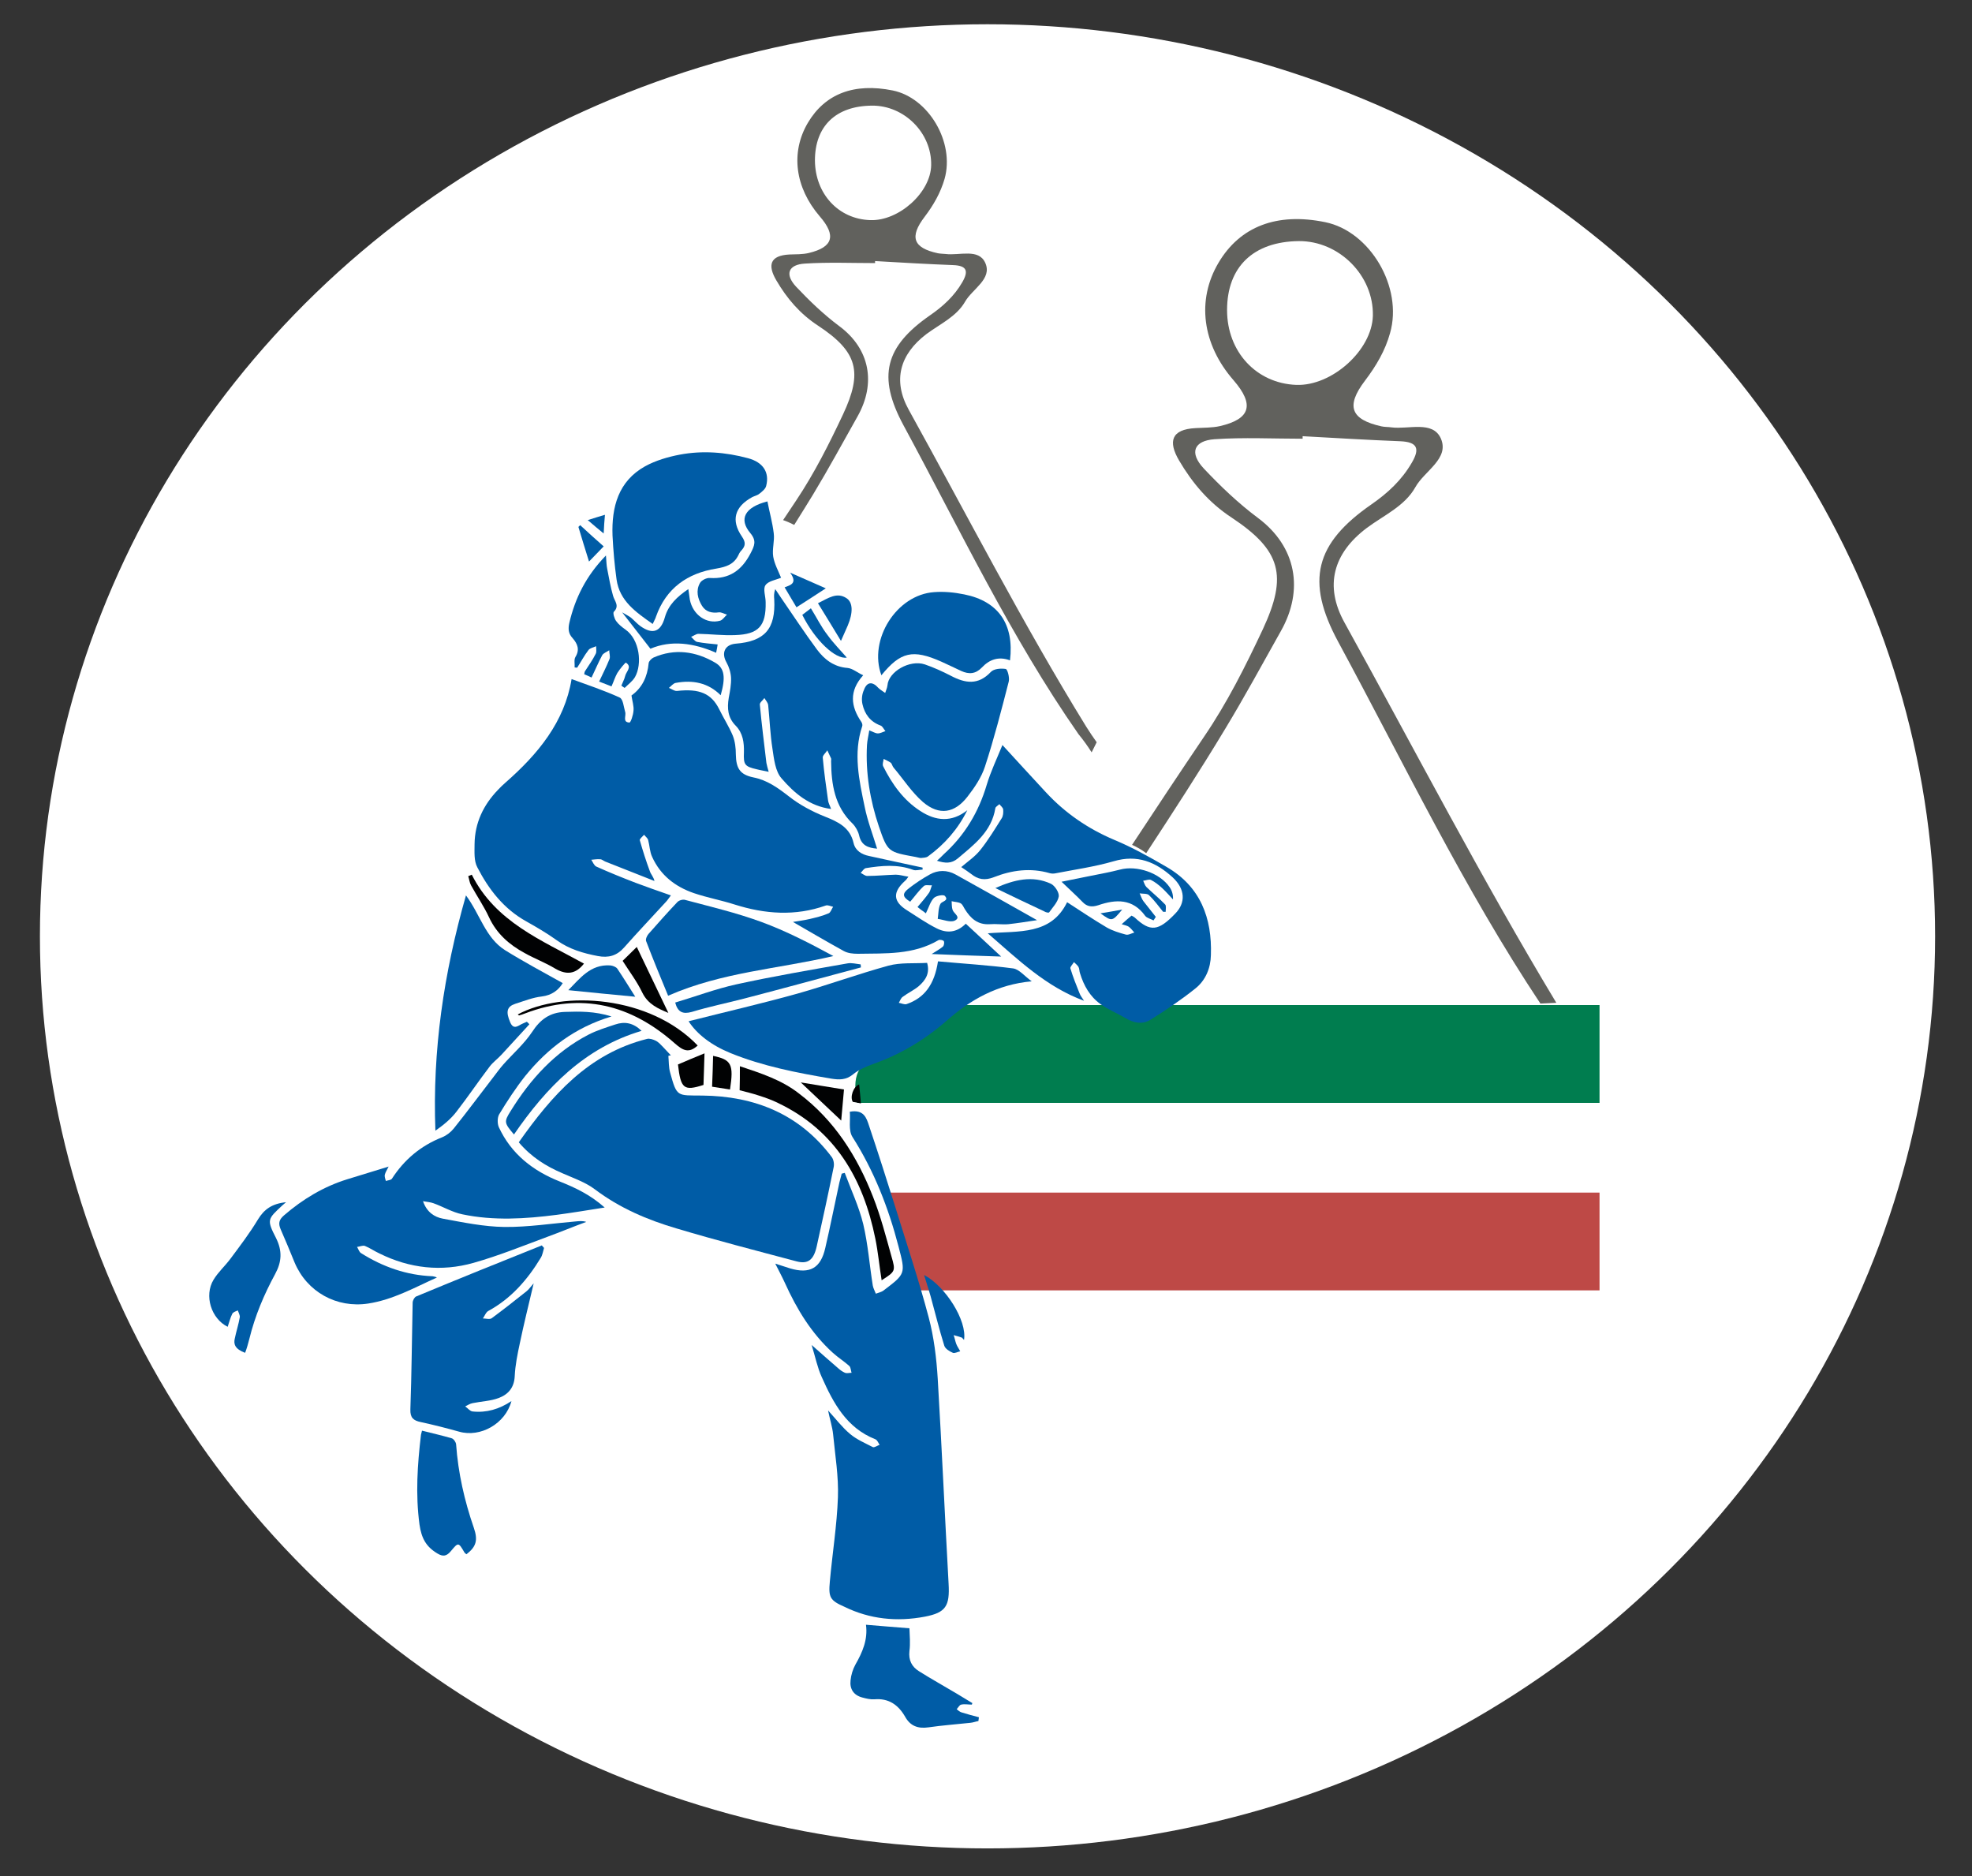<?xml version="1.0" encoding="utf-8"?>
<!-- Generator: Adobe Illustrator 24.1.2, SVG Export Plug-In . SVG Version: 6.00 Build 0)  -->
<!DOCTYPE svg PUBLIC "-//W3C//DTD SVG 1.0//EN" "http://www.w3.org/TR/2001/REC-SVG-20010904/DTD/svg10.dtd">
<svg version="1.0" id="Livello_1" xmlns:x="http://ns.adobe.com/Extensibility/1.0/" xmlns:i="http://ns.adobe.com/AdobeIllustrator/10.0/" xmlns:graph="http://ns.adobe.com/Graphs/1.0/"
	 xmlns="http://www.w3.org/2000/svg" xmlns:xlink="http://www.w3.org/1999/xlink" x="0px" y="0px" viewBox="0 0 780.4 742.4"
	 enable-background="new 0 0 780.4 742.4" xml:space="preserve">
<rect x="0" y="0" width="780.4" height="742.4" fill="#333333" stroke="none"/>
<ellipse fill="#FFFFFF" cx="390.8" cy="370.5" rx="375" ry="360.9"/>
<g>
	<g>
		<path fill="#61615D" d="M432,297.7l2-4c-1.4-2-2.8-4-4.1-6.1c-25.2-40.9-47.1-83.6-70.3-125.5c-6.4-11.6-3.5-21.9,7-29.9
			c5.4-4,11.9-6.9,15.3-12.8c2.9-5.1,10.9-9,8-15.4c-2.6-5.8-10.2-2.8-15.7-3.5c-1-0.1-2.1-0.1-3.1-0.3c-9.7-2.1-11.3-6.4-5.2-14.4
			c3.5-4.6,6.3-9.5,7.9-15c4.1-14.5-6.3-32.1-20.5-35c-15.3-3.1-26.8,1.3-33.6,12.8c-6.9,11.7-5.1,25.6,4.7,37
			c6.6,7.6,5.3,12.2-4.3,14.5c-2.5,0.6-5.1,0.5-7.7,0.6c-7.7,0.4-8.7,4.2-5.2,10.2c4.2,7.2,9.4,13.3,16.6,18
			c15.6,10.3,17.7,18.3,9.8,35.1c-5.5,11.7-11.3,23.2-18.5,34c-1.7,2.6-3.5,5.2-5.2,7.8c1.5,0.5,3,1.2,4.4,1.9c2.5-4,5-8,7.5-12.1
			c6.1-10.1,11.8-20.6,17.6-30.9c7.3-13,4.9-26.6-7.2-35.6c-6.3-4.7-11.8-10-17.1-15.6c-4.7-5-3.1-8.8,3.4-9.2
			c9.2-0.6,18.6-0.2,27.8-0.2c0-0.3,0-0.6,0-0.8c10.3,0.6,20.6,1.2,30.9,1.6c5.4,0.2,6.2,2.3,3.6,6.8c-3.2,5.5-7.6,9.5-12.8,13.1
			c-17.7,12.3-20.9,24.1-10.5,43.4c22.3,41.2,42.4,83.7,69.3,122.3C428.7,292.8,430.5,295.3,432,297.7z M344.4,87.1
			c-12.6-0.4-21.8-10.4-21.9-23.6c0-13.6,8.3-21.6,22.6-21.7c12.8-0.1,23.7,10.9,23.4,23.6C368.3,76.2,355.7,87.5,344.4,87.1z"/>
	</g>
</g>
<g>
	<g>
		<path fill="#61615D" d="M532.1,246.4c-8.1-14.6-4.5-27.5,8.8-37.5c6.7-5,15-8.6,19.2-16.1c3.6-6.5,13.6-11.3,10.1-19.3
			c-3.2-7.2-12.8-3.5-19.6-4.4c-1.3-0.2-2.6-0.1-3.9-0.4c-12.2-2.7-14.2-8-6.5-18.1c4.4-5.8,8-11.9,9.9-18.8
			c5.2-18.1-7.9-40.3-25.7-43.9c-19.1-3.9-33.7,1.7-42.2,16.1c-8.7,14.7-6.5,32.2,6,46.5c8.3,9.6,6.7,15.3-5.4,18.1
			c-3.1,0.7-6.4,0.6-9.7,0.8c-9.6,0.5-10.9,5.3-6.5,12.8c5.3,9,11.8,16.7,20.8,22.6c19.6,13,22.2,23,12.4,44.1
			c-6.9,14.7-14.1,29.1-23.3,42.6c-9.6,14.2-19.1,28.5-28.5,42.8c2,0.9,3.9,2,5.6,3.3c10.6-16.2,21.2-32.5,31.2-49.1
			c7.7-12.7,14.8-25.8,22.1-38.8c9.2-16.3,6.1-33.4-9-44.7c-7.9-5.9-14.8-12.5-21.5-19.6c-5.9-6.3-3.9-11,4.2-11.6
			c11.6-0.8,23.3-0.2,34.9-0.2c0-0.3,0-0.7,0-1c12.9,0.7,25.8,1.5,38.7,2c6.7,0.3,7.8,2.9,4.5,8.5c-4,6.9-9.5,12-16,16.5
			c-22.2,15.4-26.2,30.2-13.1,54.4c26,48.1,49.7,97.5,80,143.1c2.1-0.1,4.2-0.2,6.3-0.3C586.3,347.7,559.9,296.7,532.1,246.4z
			 M513,152.3c-15.8-0.6-27.4-13.1-27.4-29.6c0-17.1,10.4-27.1,28.4-27.3c16-0.1,29.7,13.7,29.3,29.6
			C542.9,138.6,527.1,152.8,513,152.3z"/>
	</g>
</g>
<g>
	<path fill="#BE4946" d="M350.2,471.9v0.4c0.7,0.4,1.4,1,1.9,2c5.9,11.4,5.7,24,7.7,36.3H633v-38.7H350.2z"/>
</g>
<g>
	<path fill="#007D4F" d="M375.8,397.7c-3.8,8.2-15,12.8-22.5,16.4c-5.3,2.5-12.2,5.2-14.2,11.3c-1.1,3.5-0.5,7.4,0.1,11H633v-38.7
		H375.8z"/>
</g>
<g>
	<g>
		<path fill="#005CA6" d="M208.3,364.6c4.1,2.3,8.2,4.7,12.1,7.5c4.9,3.5,10.4,5.1,16.2,6.2c4.2,0.8,7.5-0.1,10.4-3.4
			c5.4-6.1,11-12,16.5-18c0.7-0.7,1.2-1.6,2-2.6c-4.9-1.7-9.5-3.3-14-5c-5.2-2-10.4-4.1-15.5-6.4c-0.9-0.4-1.4-1.8-2-2.7
			c1.2-0.1,2.3-0.3,3.5-0.2c0.7,0,1.3,0.6,2,0.9c6.5,2.6,13,5.1,19.5,7.7c-0.4-1.7-1.4-2.6-1.8-3.8c-1.5-4-2.8-8.1-4-12.3
			c-0.2-0.5,1.1-1.5,1.7-2.2c0.5,0.7,1.4,1.3,1.6,2.1c0.6,2.2,0.6,4.6,1.6,6.7c3.3,7.3,9.2,11.8,16.5,14.3
			c5.3,1.8,10.8,2.8,16.1,4.5c12,3.8,24,4.7,36.1,0.4c0.8-0.3,1.9,0.3,2.9,0.5c-0.6,0.9-1,2.3-1.8,2.6c-2.3,1-4.8,1.6-7.3,2.2
			c-2.5,0.6-5.1,0.9-6.8,1.2c6.4,3.7,13.2,7.7,20.1,11.5c1.6,0.9,3.7,1.1,5.6,1.1c10.9-0.2,21.9,0.5,31.9-5.4c0.5-0.3,1.9,0,2.1,0.4
			c0.3,0.5,0.1,1.8-0.4,2.2c-1.2,1-2.7,1.8-4.4,2.9c9.3,0.4,18.2,0.7,27.5,1c-4.8-4.5-9.4-8.7-14-13c-3.7,3.7-7.7,3.8-11.6,1.8
			c-4-2-7.7-4.6-11.5-7c-5.7-3.5-6-7.2-0.9-11.8c0.4-0.3,0.7-0.8,1.3-1.6c-2-0.3-3.5-0.8-5-0.8c-3.8,0.1-7.5,0.5-11.3,0.5
			c-0.9,0-1.7-0.8-2.6-1.2c0.7-0.7,1.3-1.8,2.1-1.9c6.3-1,12.5-1.6,18.7,0.7c1.1,0.4,2.4-0.1,3.7-0.1c0-0.3,0-0.5,0-0.8
			c-7.1-1.5-14.2-3.1-21.2-4.6c-2.9-0.6-5.4-2.1-6.1-5.1c-1.4-6.2-6.1-8.4-11.4-10.5c-5-2-9.9-4.6-14.1-7.9
			c-4.4-3.4-8.6-6.5-14.2-7.6c-5.3-1.1-6.8-3.6-6.9-9.1c0-2.5-0.3-5.1-1.2-7.4c-1.5-3.6-3.7-7-5.4-10.5c-3.1-6.2-7.8-8.2-16.7-7.2
			c-1,0.1-2.1-0.8-3.2-1.2c0.9-0.7,1.8-1.9,2.8-2c6.6-1.2,12.7-0.1,17.7,4.9c2-7,1.6-10.7-2.2-12.9c-7.7-4.5-16-5.7-24.4-2
			c-0.8,0.4-1.8,1.4-1.9,2.2c-0.5,5.4-2.6,9.8-6.8,12.8c0.3,2.2,1,4.2,0.8,6c-0.1,1.7-1.1,4.7-1.6,4.7c-2.9-0.1-1.2-2.7-1.7-4.2
			c-0.6-2-0.8-5.1-2.2-5.7c-6.1-2.8-12.5-4.9-19-7.3c-2.8,17-13.3,29.7-26.2,41c-1,0.9-2,1.8-2.9,2.8c-5.8,6-9.2,13.1-9.3,21.5
			c0,3.1-0.3,6.6,1.1,9.2C193.4,351.9,199.3,359.6,208.3,364.6z"/>
	</g>
	<g>
		<path fill="#005CA6" d="M366,639.7c8.3-1.6,9.9-4.2,9.4-13c-1.5-27-2.7-54.1-4.3-81.1c-0.5-8.2-1.5-16.5-3.6-24.4
			c-3.9-14.7-8.7-29.1-13.2-43.6c-3.4-10.8-6.8-21.5-10.4-32.2c-1-3-2-6.5-7.6-5.5c0.3,3.2-0.6,7.3,1,9.9
			c8.6,13.5,14.3,28.1,18.3,43.5c2.8,10.7,2.8,10.7-5.9,17.3c-0.9,0.7-2.1,0.9-3.1,1.3c-0.4-1.1-1-2.1-1.2-3.2
			c-1.3-8.1-1.9-16.4-3.8-24.4c-1.7-6.9-4.8-13.5-7.3-20.2c-0.4,0.1-0.8,0.2-1.2,0.3c-0.3,1.1-0.6,2.3-0.9,3.4
			c-1.9,8.7-3.6,17.4-5.6,26c-1.8,8-6.1,10.4-13.9,8.1c-1.8-0.6-3.7-1.2-5.9-1.9c1.4,2.8,2.7,5.2,3.8,7.6c4.7,10.4,10.5,20,19,27.7
			c2.1,1.9,4.5,3.4,6.5,5.2c0.6,0.6,0.6,1.8,0.9,2.7c-0.9,0-1.8,0.3-2.6,0c-1-0.4-1.9-1.1-2.7-1.8c-3.3-2.8-6.5-5.7-10.5-9.2
			c1.5,4.9,2.3,9,4,12.7c4.6,10.3,9.8,20.1,21.2,24.6c0.8,0.3,1.2,1.5,1.7,2.2c-0.9,0.3-2.1,1.2-2.7,0.9c-3.1-1.6-6.4-3-9-5.2
			c-3.1-2.6-5.6-5.9-8.7-9.3c0.7,3.5,1.7,6.5,2,9.5c0.8,8.3,2.2,16.6,1.9,24.9c-0.4,11.1-2.2,22.2-3.2,33.3c-0.6,6.3,0.1,7.5,5.8,10
			C344.2,640.7,354.9,641.8,366,639.7z"/>
	</g>
	<g>
		<path fill="#005CA6" d="M323.2,493.2c2.3-10.4,4.6-20.9,6.7-31.3c0.3-1.3,0-3-0.7-4c-12.8-17.1-30.6-24.2-51.3-24.4
			c-10-0.1-10,0.7-12.7-9.1c-0.6-2.1-0.5-4.4-0.7-6.6c0.3-0.1,0.7-0.2,1-0.2c-1-1.1-2-2.1-3-3.2c-0.9-0.9-1.8-2-3-2.6
			c-1-0.5-2.5-1-3.5-0.7c-23.1,5.8-37.6,22.3-50.7,40.9c4.9,5.8,10.8,9.5,17.4,12.3c4.3,1.9,9,3.5,12.7,6.3
			c9.8,7.4,20.8,12.1,32.4,15.5c15.7,4.7,31.6,8.8,47.4,13C319.7,500.3,322,498.6,323.2,493.2z"/>
	</g>
	<g>
		<path fill="#005CA6" d="M183,480.5c12.4,2.6,24.9,1.8,37.3,0.2c6-0.8,12.1-1.8,19-2.9c-5.9-5.2-11.8-7.9-17.8-10.3
			c-10.6-4.2-19.2-10.9-24.1-21.5c-0.6-1.4-0.6-3.7,0.1-5c3.2-5.3,6.6-10.5,10.4-15.3c8.8-10.8,19.5-19.1,34.1-23.5
			c-6.7-2.1-12.6-2-18.5-1.8c-5.9,0.2-9.7,3-12.9,7.9c-3.2,4.8-7.6,8.6-11.5,13c-1.4,1.6-2.7,3.4-4,5.1
			c-5.2,6.7-10.2,13.5-15.5,20.1c-1.2,1.5-2.9,2.8-4.6,3.5c-8.4,3.3-15,8.8-19.9,16.4c-0.4,0.6-1.6,0.6-2.4,0.9
			c-0.2-0.8-0.6-1.7-0.4-2.5c0.2-0.9,0.8-1.8,1.5-3.2c-5.9,1.8-11.1,3.4-16.3,5c-9.4,2.9-17.7,7.9-25.1,14.3
			c-2.1,1.8-2.3,3.3-1.3,5.6c1.9,4.3,3.7,8.7,5.5,13.1c4.9,11.6,16.6,18.1,29.1,16.2c9.8-1.5,18.3-6.3,27.2-10.3
			c-0.6-0.3-1.2-0.4-1.7-0.5c-10.3-0.4-19.7-3.7-28.4-9.2c-0.7-0.5-1-1.6-1.5-2.4c1-0.1,2.2-0.7,3.1-0.4c2,0.8,3.8,2.1,5.8,3
			c11.9,5.9,24.5,7.3,37.2,3.7c9.9-2.8,19.5-6.7,29.2-10.3c5.2-1.9,10.2-4,15.4-5.9c-1.5-0.5-2.8-0.3-4.1-0.2
			c-9.4,0.8-18.9,2.3-28.3,2.2c-8.1-0.1-16.3-1.8-24.4-3.3c-3.2-0.6-6.3-2.5-7.8-6.9c1.7,0.3,3,0.4,4.1,0.8
			C175.2,477.4,179,479.7,183,480.5z"/>
	</g>
	<g>
		<path fill="#005CA6" d="M461.6,343c-6.7-3.9-13.5-7.7-20.7-10.7c-10.4-4.4-19.4-10.6-27-18.8c-5.7-6.1-11.3-12.3-17.2-18.7
			c-2.2,5.4-4.6,10.4-6.2,15.7c-3.2,10.8-8.7,20-17,27.5c-0.8,0.8-1.6,1.6-2.7,2.6c3.2,1,5.7,1.2,8.2-0.9
			c6.5-5.5,13.4-10.6,14.9-19.9c0.1-0.6,1.1-1.1,1.6-1.6c0.5,0.7,1.4,1.3,1.5,2.1c0.1,1.2,0,2.6-0.6,3.5c-2.7,4.3-5.3,8.6-8.5,12.6
			c-2,2.5-4.9,4.5-7.5,6.7c1.5,1,2.7,1.8,3.9,2.7c2.7,2.2,5.4,2.7,9,1.3c7.1-2.8,14.5-3.8,22.1-1.6c0.7,0.2,1.5,0.2,2.1,0.1
			c7.7-1.5,15.6-2.6,23.2-4.8c9.4-2.8,16.7,0.3,23.3,6.3c5.1,4.7,5.3,10.1,1.1,14.4c-6.7,7-9.9,7.3-16,1.6c-0.3-0.3-0.8-0.5-1.3-0.8
			c-1.3,1.1-2.5,2.1-3.9,3.4c1.3,0.4,2.2,0.6,2.8,1c0.8,0.6,1.5,1.5,2.2,2.3c-1.1,0.3-2.4,1.1-3.4,0.8c-2.6-0.7-5.2-1.5-7.5-2.8
			c-5.4-3.2-10.6-6.7-15.7-10c-6.4,13.1-19.1,11.3-31.4,12.3c12,10.4,23.1,21.2,38.1,26.7c-0.6-1-1.4-1.9-1.8-3
			c-1.3-3.2-2.6-6.5-3.6-9.8c-0.2-0.6,0.9-1.6,1.4-2.5c0.6,0.6,1.4,1.2,1.8,1.9c0.4,0.7,0.3,1.7,0.6,2.5c1.5,4.9,3.9,9.2,8.1,12.2
			c3,2.2,6.6,3.6,9.8,5.5c3.3,2,6.8,2.7,10,0.7c6.1-3.8,12.2-7.9,17.8-12.4c4-3.2,6-8,6.1-13.2C479.7,363.3,475.1,350.8,461.6,343z"
			/>
	</g>
	<g>
		<path fill="#005CA6" d="M371.2,380.4c-1.4,9.2-5.4,14.5-12.4,16.9c-0.9,0.3-2-0.3-3.1-0.5c0.5-0.8,0.8-1.9,1.6-2.4
			c2-1.5,4.4-2.6,6.3-4.2c2.6-2.3,4.5-5,3.3-9.2c-5.2,0.3-10.5-0.2-15.3,1.1c-12,3.3-23.8,7.6-35.8,11c-14.3,4-28.7,7.3-43.3,11
			c3.3,5.1,9,9.5,16.6,12.6c12.8,5.2,26.3,7.8,39.8,10.1c3.2,0.5,5.9,0.6,8.7-1.7c2.2-1.8,5-3,7.7-4c10.9-3.8,20.6-9.6,29.3-17.2
			c9.4-8.3,20.1-14.4,33.7-15.6c-2.8-2-4.9-4.7-7.3-5.1C391.1,381.9,381.1,381.3,371.2,380.4z"/>
	</g>
	<g>
		<path fill="#005CA6" d="M341.3,278.6c0.9,4,3.1,7,7.2,8.5c0.8,0.3,1.2,1.4,1.9,2.2c-1,0.3-2,0.9-3,0.9c-1,0-2-0.7-3.4-1.2
			c-0.3,2.1-0.8,4-0.9,5.8c-0.6,11,1.2,21.8,4.7,32.2c3.5,10.2,3.7,10.1,14.6,12.1c0.7,0.1,1.4,0.4,2.1,0.4c0.9-0.1,2-0.1,2.7-0.6
			c6.6-4.8,11.9-10.8,15.6-18.3c-6.2,4.9-12.5,4.3-18.6,0.3c-6.7-4.3-11.2-10.7-14.7-17.7c-0.4-0.8,0.1-1.9,0.2-2.9
			c0.9,0.5,2,0.9,2.8,1.5c0.5,0.4,0.6,1.3,1.1,1.9c3.9,4.6,7.2,9.8,11.7,13.7c6.4,5.4,12.5,4.4,17.6-2.2c2.8-3.6,5.5-7.6,6.9-11.9
			c3.6-11,6.5-22.3,9.4-33.6c0.4-1.6-0.5-4.9-1.2-5c-1.9-0.3-4.7-0.1-5.9,1.2c-5,5.3-10.1,4.5-15.8,1.5c-3.3-1.7-6.8-3.3-10.3-4.5
			c-6-2-14.4,2.9-14.8,8.3c-0.1,1-0.6,2-0.9,3c-0.9-0.7-1.9-1.2-2.7-2c-2.3-2.6-4.5-2.5-5.7,0.8
			C341.1,274.7,340.9,276.8,341.3,278.6z"/>
	</g>
	<g>
		<path fill="#005CA6" d="M306.4,237.2c0.6,11.6-3.7,16.6-15.3,17.5c-4.3,0.4-5.7,3.7-3.6,7.4c1,1.8,1.7,4,1.8,6.1
			c0.1,2.6-0.4,5.3-0.9,7.9c-0.7,4.2-0.4,7.9,2.8,11.1c2.8,2.9,3.3,6.6,3.2,10.5c-0.2,4.9,0.3,5.6,5.1,6.7c1.5,0.4,3,0.6,4.7,1
			c-0.4-1.4-0.7-2.5-0.9-3.5c-0.9-7.7-1.9-15.4-2.6-23.1c-0.1-0.8,1.2-1.7,1.8-2.6c0.5,0.9,1.4,1.8,1.5,2.8
			c0.6,5.8,0.8,11.6,1.7,17.3c0.6,4,1.1,8.9,3.6,11.7c5,5.8,11,11,19.6,12.1c-0.5-1.4-1.1-2.4-1.2-3.4c-0.8-5.6-1.6-11.2-2.1-16.9
			c-0.1-0.9,1.2-1.9,1.8-2.9c0.5,1.1,1,2.1,1.5,3.2c0.1,0.3,0,0.7,0,1.1c0.1,9.2,1.4,17.9,8.5,24.7c1.2,1.2,2.2,3,2.6,4.7
			c0.9,4,3.6,4.9,7.1,5.2c-1.7-5.6-3.8-11-4.9-16.5c-2.2-10.5-4.6-21.2-1-31.9c0.2-0.5,0-1.2-0.3-1.7c-4.2-6.1-5-12.2,0.7-18.5
			c-2.4-1.1-4.2-2.7-6.2-2.9c-5.4-0.4-9.2-3.4-12.1-7.3c-4.9-6.6-9.4-13.5-14.1-20.3c-0.8-1.2-1.6-2.4-2.4-3.6
			C306.2,234.8,306.3,236,306.4,237.2z"/>
	</g>
	<g>
		<path fill="#005CA6" d="M244,229.3c1.2,8.5,7.6,12.9,14.3,17.6c0.6-1.4,1.1-2.1,1.3-2.9c4-11.3,12.5-17.2,23.8-19
			c4.1-0.7,7.1-1.7,8.9-5.5c0.3-0.7,0.7-1.3,1.2-1.8c1.6-1.8,1.6-3.2,0.1-5.4c-4.4-6.4-2.9-11.8,4.1-15.6c1-0.5,2.1-0.7,2.9-1.4
			c1-0.8,2.3-1.8,2.6-3c1.4-5.4-1.2-9.4-7.2-11c-8.9-2.4-18-3.1-27-1.4c-4.7,0.9-9.5,2.3-13.7,4.6c-10.6,5.9-13.3,16.1-12.9,27.4
			C242.7,217.8,243.2,223.6,244,229.3z"/>
	</g>
	<g>
		<path fill="#005CA6" d="M164.7,513c-0.7,0.3-1.4,1.6-1.4,2.5c-0.3,14.1-0.4,28.1-0.9,42.2c-0.1,3.3,1.2,4.4,4.1,5
			c5.1,1.1,10.2,2.4,15.2,3.8c8.4,2.4,18.3-3.1,20.7-12.1c-4.8,3.2-9.9,4.7-15.4,4.1c-1-0.1-1.9-1.3-2.9-2c1-0.5,1.9-1.1,3-1.3
			c3.4-0.7,7-0.8,10.2-2c3.8-1.4,6.2-4.1,6.4-8.7c0.2-4.3,1.1-8.7,2-12.9c1.6-7.7,3.5-15.3,5.5-23.8c-1.3,1.5-2,2.5-2.9,3.2
			c-4.5,3.6-9.1,7.2-13.7,10.6c-0.8,0.6-2.3,0.1-3.5,0.1c0.7-1,1.2-2.5,2.2-3c9-4.9,15.5-12.4,20.7-21c0.7-1.1,0.9-2.6,1.3-3.9
			c-0.3-0.3-0.6-0.7-0.9-1C197.9,499.4,181.3,506.1,164.7,513z"/>
	</g>
	<g>
		<path fill="#005CA6" d="M180.7,439.8c4.5-5.8,8.6-11.9,13.1-17.8c1.3-1.7,3.1-3,4.6-4.6c3.7-4,7.4-8.1,11.1-12.1
			c-0.3-0.3-0.6-0.7-1-1c-0.5,0.2-1.1,0.5-1.6,0.7c-1.7,0.7-3.6,2.8-5-0.5c-1.8-4.2-1.3-6.2,2-7.3c3.5-1.1,6.9-2.5,10.5-2.9
			c4-0.5,6.6-2.5,8.3-5.3c-7.7-4.3-15.4-8.4-22.8-13c-7.8-4.9-9.9-14.2-15.5-21.7c-8.8,30.8-13.3,61.4-12.1,93.1
			C175.6,445.1,178.5,442.7,180.7,439.8z"/>
	</g>
	<g>
		<path fill="#005CA6" d="M329.8,378.3c-9.4-5.1-18.7-9.9-28.5-13.5c-9.8-3.6-20-6-30.1-8.7c-0.9-0.3-2.4,0.1-3.1,0.8
			c-3.9,4.1-7.7,8.4-11.5,12.7c-0.6,0.7-1.2,2.1-0.9,2.8c2.7,7.1,5.6,14.1,8.7,21.6C285.8,384.6,308.1,383.4,329.8,378.3z"/>
	</g>
	<g>
		<path fill="#005CA6" d="M372.5,261.8c2.7,1.2,5.3,2.5,7.9,3.7c3.1,1.4,5.7,1.2,8.2-1.4c2.9-3.1,6.6-4.5,11.1-2.8
			c1.7-14.3-4.6-23.4-18.1-26.1c-3.9-0.8-8-1.2-11.9-0.9c-14.9,1-26.1,18.8-20.9,32.9C356.4,257.9,361.2,256.8,372.5,261.8z"/>
	</g>
	<g>
		<path fill="#005CA6" d="M296.9,210.9c2.6,3.1,1.7,5,0.1,8.1c-3.5,6.7-8.4,10.2-16.1,9.7c-1.3-0.1-3.3,0.9-3.9,2
			c-1.7,3-0.9,6.2,0.8,9c1.5,2.4,3.9,3,6.7,2.6c1-0.1,2.1,0.6,3.2,0.9c-0.9,0.8-1.7,2.1-2.7,2.4c-5.4,1.5-10.8-2.3-12-8.3
			c-0.2-1.3-0.4-2.6-0.6-4.2c-4.4,3-7.9,6.2-9.3,11.2c-1.6,5.7-4.8,6.9-9.6,3.5c-1.4-1-2.5-2.3-3.8-3.4c-0.8-0.6-1.8-1.1-3.5-2.1
			c4.1,5.3,7.5,9.6,11.2,14.4c8.2-3.5,17.1-2.3,26,1.6c0.3-1.3,0.4-2.2,0.6-3.3c-2.9-0.3-5.5-0.5-8.1-1c-0.9-0.2-1.6-1.3-2.4-2
			c1-0.4,2-1.2,2.9-1.2c4.8,0.1,9.7,0.7,14.5,0.5c9.3-0.3,12.3-3.6,12.1-13c0-2.3-1.1-5.2-0.1-6.7c1.1-1.7,4.1-2.1,6.2-3
			c-1.1-2.7-2.6-5.4-3.1-8.3c-0.5-3,0.6-6.3,0.2-9.3c-0.5-4.2-1.7-8.4-2.5-12.6C294.7,200.7,292.3,205.4,296.9,210.9z"/>
	</g>
	<g>
		<path fill="#005CA6" d="M378.6,676.3c0.6-0.6,1.1-1.7,1.8-1.8c1.3-0.3,2.8,0,4.2,0c0.1-0.2,0.1-0.4,0.2-0.6
			c-2-1.2-4.1-2.5-6.1-3.7c-5-3-10.1-5.8-15-8.9c-2.9-1.8-4.2-4.4-3.8-8c0.4-3,0.1-6.1,0-9c-6.1-0.5-11.5-0.9-17.2-1.4
			c0.8,5.9-1.4,10.9-4.2,15.8c-1,1.8-1.7,4.1-1.9,6.2c-0.4,3.4,1.2,5.9,4.7,6.8c1.5,0.4,3.1,0.8,4.7,0.7c5.7-0.5,9.5,2.2,12.2,6.9
			c2,3.6,5,4.8,9.2,4.2c5.5-0.8,11.1-1.2,16.6-1.8c1.1-0.1,2.1-0.5,3.2-0.7c0.1-0.5,0.1-1,0.2-1.5c-2.3-0.6-4.6-1.2-6.8-1.9
			C379.8,677.4,379.2,676.8,378.6,676.3z"/>
	</g>
	<g>
		<path fill="#005CA6" d="M180.5,571.5c-0.1-0.9-1-2.2-1.8-2.4c-3.8-1.1-7.7-2-11.7-3c-0.2,0.7-0.3,1.1-0.4,1.6
			c-1.4,11.8-2.2,23.5-0.6,35.5c0.8,5.5,2.6,8.8,7.1,11.5c2.3,1.4,3.7,1,5.3-0.9c3-3.6,3-3.6,5.4,0.5c0.2,0.3,0.5,0.5,0.8,0.7
			c3.9-3,4.6-5.6,2.9-10.5C183.8,593.8,181.3,582.8,180.5,571.5z"/>
	</g>
	<g>
		<path fill="#005CA6" d="M111.7,477c0.3-0.2,0.5-0.5,1.5-1.3c-5.7,0.6-8.7,2.9-11.1,6.8c-3.3,5.5-7.2,10.6-11,15.7
			c-2.1,2.8-4.8,5.2-6.6,8.2c-3.8,6.3-0.9,15.4,5.6,18.6c0.6-1.7,1-3.5,1.8-5.1c0.3-0.7,1.4-1,2.2-1.4c0.3,0.9,0.9,1.9,0.8,2.7
			c-0.5,2.9-1.4,5.6-2,8.5c-0.5,2.2,0.1,4.1,4.1,5.6c0.7-1.8,1.2-3.7,1.7-5.6c2.2-9,5.8-17.5,10.2-25.6c2.6-4.8,2.9-9.1,0.3-14.3
			C105.5,482.6,105.9,482.4,111.7,477z"/>
	</g>
	<g>
		<path fill="#005CA6" d="M227.7,260c-0.6,1-0.2,2.7-0.3,4.1c0.3,0,0.7,0.1,1,0.1c1.5-2.3,2.8-4.8,4.5-7c0.6-0.8,2-1,3-1.5
			c0,1.1,0.3,2.3-0.2,3.1c-1.2,2.4-2.8,4.6-4.2,6.8c-0.2,0.3-0.2,0.7-0.3,1.2c1,0.4,1.9,0.8,2.9,1.3c1.5-3.1,2.7-6,4.2-8.8
			c0.5-0.9,1.8-1.3,2.8-2c0,1.2,0.5,2.5,0.1,3.5c-1.2,3-2.7,5.9-4.1,8.9c1.9,0.7,3.3,1.3,4.9,1.9c0.9-2,1.4-3.7,2.3-5.3
			c1-1.6,3.2-4.2,3.4-4.1c2.6,1.7,0.1,3.5-0.3,5.3c-0.3,1.3-1,2.5-1.5,3.8c0.4,0.3,0.8,0.6,1.3,0.9c1.4-1.4,3.1-2.6,4.1-4.3
			c2.9-5.1,1.9-14.8-3.8-18.8c-1.4-1-2.8-2.1-3.7-3.4c-0.7-1-1.3-3.1-0.9-3.6c2.4-2.4,0.3-4.2-0.3-6.4c-1-3.5-1.6-7-2.3-10.6
			c-0.3-1.4-0.3-2.8-0.5-5.3c-7.9,8.1-12.2,16.9-14.5,26.7c-0.5,2.3-0.4,4.2,1.3,6C228.6,254.8,229.5,257.1,227.7,260z"/>
	</g>
	<g>
		<path fill="#010203" d="M292.8,421.9c0,3.5,0,6.5-0.1,9.5c2.7,0.7,5.2,1.3,7.6,2.1c2.5,0.8,5.1,1.7,7.5,2.9
			c22.7,10.8,33.8,30,38.6,53.7c1.1,5.4,1.6,10.9,2.5,16.5c5.4-3.5,5.6-3.6,3.9-9.4c-2.2-7.9-4.3-16-7.3-23.6
			c-6.3-16.1-15.3-30.3-29.3-40.9C309.3,427.3,301.2,424.7,292.8,421.9z"/>
	</g>
	<g>
		<path fill="#005CA6" d="M368,346c-2.9,1.6-5.6,3.4-8.2,5.4c-2.9,2.2-2.7,3.5,0.4,5.4c1.8-2.1,3.4-4.4,5.4-6.2
			c0.6-0.6,2.1-0.2,3.2-0.3c-0.4,1-0.6,2.1-1.1,2.9c-1.4,2-3,3.8-4.6,5.7c1.2,1,1.8,1.4,2.4,1.8c0.4,0.3,0.8,0.6,0.9,0.7
			c1.2-2.4,1.8-4.7,3.2-6.1c0.9-0.9,3.8-1.4,4.3-0.8c1.8,1.9-1.1,2.1-1.7,3.1c-0.9,1.7-0.8,3.9-1.1,6c2.3,0.3,4.9,1.5,6.7,0.7
			c2.7-1.3-0.3-2.8-0.8-4.2c-0.4-1.1-0.3-2.3-0.4-3.5c1.2,0.3,2.5,0.3,3.5,0.8c0.8,0.4,1.2,1.5,1.7,2.3c2.3,3.7,5.1,6.3,9.9,6
			c2.4-0.2,4.9,0.2,7.3,0c3.7-0.4,7.4-1,11.4-1.6c-11.1-6.3-21.7-12.2-32.3-18.1C374.8,344.2,371.2,344.2,368,346z"/>
	</g>
	<g>
		<path fill="#005CA6" d="M232.9,409.4c-13.3,6.9-23,17.6-30.8,30.2c-2.7,4.3-2.6,4.7,1.3,9.3c12.8-18.6,27.9-34.3,50.5-41
			c-3.3-3.2-6.7-3.8-10.5-2.5C239.8,406.6,236.2,407.7,232.9,409.4z"/>
	</g>
	<g>
		<path fill="#005CA6" d="M455.5,348.2c1.6,0.8,3.1,2,4.4,3.2c1.5,1.4,2.9,3,4.3,4.5c0.1-1.9-0.4-3.5-1.3-4.8
			c-3.9-5.7-13-8.8-19.7-7c-1.9,0.5-3.8,0.9-5.7,1.3c-5.5,1.1-11.1,2.2-17.4,3.5c3.1,3,5.8,5.4,8.3,8c1.8,1.9,3.7,2.1,6.2,1.3
			c7-2.4,13.6-2.7,18.6,4.2c0.7,0.9,2.2,1.2,3.3,1.8c0.3-0.5,0.6-0.9,0.9-1.4c-1.6-2.1-3.3-4.1-4.9-6.2c-0.7-0.9-1-2.1-1.5-3.1
			c1.3,0.2,3,0,3.7,0.7c2.1,2,3.8,4.4,5.6,6.6c0.3,0,0.6,0,1,0c0-1,0.3-2.4-0.2-2.9c-2.3-2.4-5-4.6-7.4-6.9
			c-0.6-0.6-0.9-1.6-1.3-2.5C453.5,348.4,454.7,347.8,455.5,348.2z"/>
	</g>
	<g>
		<path fill="#005CA6" d="M294.6,395.1c15.4-4,30.7-8.2,46.1-12.3c0-0.4-0.1-0.8-0.1-1.2c-1.8-0.2-3.6-0.7-5.2-0.4
			c-14.7,2.6-29.4,5.1-44,8.3c-8.2,1.8-16.1,4.8-24.2,7.2c1,3.8,3,4.7,6.6,3.7C280.7,398.3,287.7,396.9,294.6,395.1z"/>
	</g>
	<g>
		<path fill="#010203" d="M193.5,362.9c3,6.5,8,10.9,14.1,14.2c3.9,2.2,8.2,3.8,12,6.1c4.6,2.7,8.2,2.3,11.5-1.9
			c-16.8-9.3-35-16.5-44.4-35.2c-0.5,0.2-1,0.4-1.4,0.6c0.4,1.2,0.5,2.5,1.1,3.6C188.7,354.5,191.5,358.6,193.5,362.9z"/>
	</g>
	<g>
		<path fill="#005CA6" d="M231.1,381.4C231.1,381.4,231.1,381.4,231.1,381.4C231.1,381.4,231.1,381.4,231.1,381.4
			C231.3,381,231.2,381.2,231.1,381.4z"/>
	</g>
	<g>
		<path fill="#005CA6" d="M381.5,530.2c1.3-7.6-7.4-21.3-15.8-25.7c0.8,2.8,1.8,5.6,2.6,8.5c1.8,6.5,3.4,13.1,5.4,19.5
			c0.4,1.2,2,2.2,3.4,2.8c0.7,0.3,1.9-0.4,2.9-0.6c-0.5-1-1.2-1.9-1.6-3c-0.4-1.1-0.6-2.3-1-3.4c1.1,0.3,2.2,0.6,3.3,1
			C380.9,529.5,381.2,529.9,381.5,530.2z"/>
	</g>
	<g>
		<path fill="#005CA6" d="M415.2,361c1.4-2,3.4-4,3.8-6.3c0.2-1.5-1.5-4.2-3.1-5c-7.3-3.4-14.6-1.6-22,1.7
			c6.4,3.1,12.9,6.2,19.3,9.2C413.8,361,415,361.3,415.2,361z"/>
	</g>
	<g>
		<path fill="#005CA6" d="M241.5,382c-7.9-0.5-12,5.2-16.6,9.8c9,0.9,17.7,1.8,26.5,2.6c-2.3-3.6-4.6-7.4-7.1-11.1
			C243.8,382.6,242.5,382.1,241.5,382z"/>
	</g>
	<g>
		<path fill="#010203" d="M204.9,401.4c0.2,0.1,0.4,0.4,0.5,0.4c0.8-0.2,1.6-0.5,2.4-0.8c22.3-8.5,41.9-3.5,59.3,11.9
			c3.2,2.8,5.5,4,9,0.8C257.1,393.9,222.9,391.8,204.9,401.4z"/>
	</g>
	<g>
		<path fill="#010203" d="M246.4,380.2c2.8,4.4,5.7,8.2,7.8,12.6c2.3,4.7,6.5,6.4,10.3,8c-4.1-8.5-8.3-17.3-12.5-26.1
			C250.4,376.3,248.5,378.1,246.4,380.2z"/>
	</g>
	<g>
		<path fill="#005CA6" d="M332.8,253.6c1.2-2.8,2-4.4,2.7-6.1c2.1-5,2.1-9.1-0.5-10.8c-3.8-2.5-7.1-0.1-11.3,2
			C326.7,243.6,329.5,248.1,332.8,253.6z"/>
	</g>
	<g>
		<path fill="#010203" d="M278.4,429.3c0.1-3.9,0.3-7.9,0.4-12.5c-3.9,1.6-7.3,3-10.5,4.4C269.4,430.8,270.6,431.8,278.4,429.3z"/>
	</g>
	<g>
		<path fill="#010203" d="M334,431.1c-5.8-0.9-11.4-1.9-17.1-2.8c5.4,5.1,10.6,10,16,15.1C333.3,439.2,333.6,435.3,334,431.1z"/>
	</g>
	<g>
		<path fill="#005CA6" d="M310.5,232.4c1.7,2.8,3.2,5.4,4.7,7.9c3.9-2.5,7.5-4.8,11.6-7.5c-4.6-2-8.8-3.9-14.1-6.2
			C315.7,230.8,312.9,231.5,310.5,232.4z"/>
	</g>
	<g>
		<path fill="#005CA6" d="M320.9,240.7c-1.3,1-2.4,1.8-3.4,2.6c5.1,10.2,13.2,17.7,17.6,16.9c-2.5-2.9-5.3-5.7-7.6-8.9
			C325,248.1,323.2,244.4,320.9,240.7z"/>
	</g>
	<g>
		<path fill="#010203" d="M282.2,417.8c-0.1,4-0.2,7.9-0.4,12.2c2.5,0.4,4.7,0.7,7.1,1.1C290.4,421.2,289.5,419.3,282.2,417.8z"/>
	</g>
	<g>
		<path fill="#005CA6" d="M238.9,216.2c-3.3-2.9-6.3-5.6-9.3-8.4c-0.2,0.2-0.5,0.5-0.7,0.7c1.3,4.4,2.7,8.9,4.2,13.7
			C235.1,220.1,236.7,218.5,238.9,216.2z"/>
	</g>
	<g>
		<path fill="#005CA6" d="M239.4,203.7c-2.3,0.7-4.4,1.3-6.8,2.1c2.2,1.9,4.1,3.5,6.3,5.3C239,208.4,239.2,206.1,239.4,203.7z"/>
	</g>
	<g>
		<path fill="#010203" d="M340,429.1c-2.4,0.9-3.7,5.1-2.5,6.9c0.8,0.1,1.7,0.3,3.2,0.6C340.5,433.8,340.2,431.5,340,429.1z"/>
	</g>
	<g>
		<path fill="#005CA6" d="M444.1,359.9c-2.7,0.5-5.4,1-8.6,1.5C440.1,364.7,440.1,364.7,444.1,359.9z"/>
	</g>
</g>
</svg>
